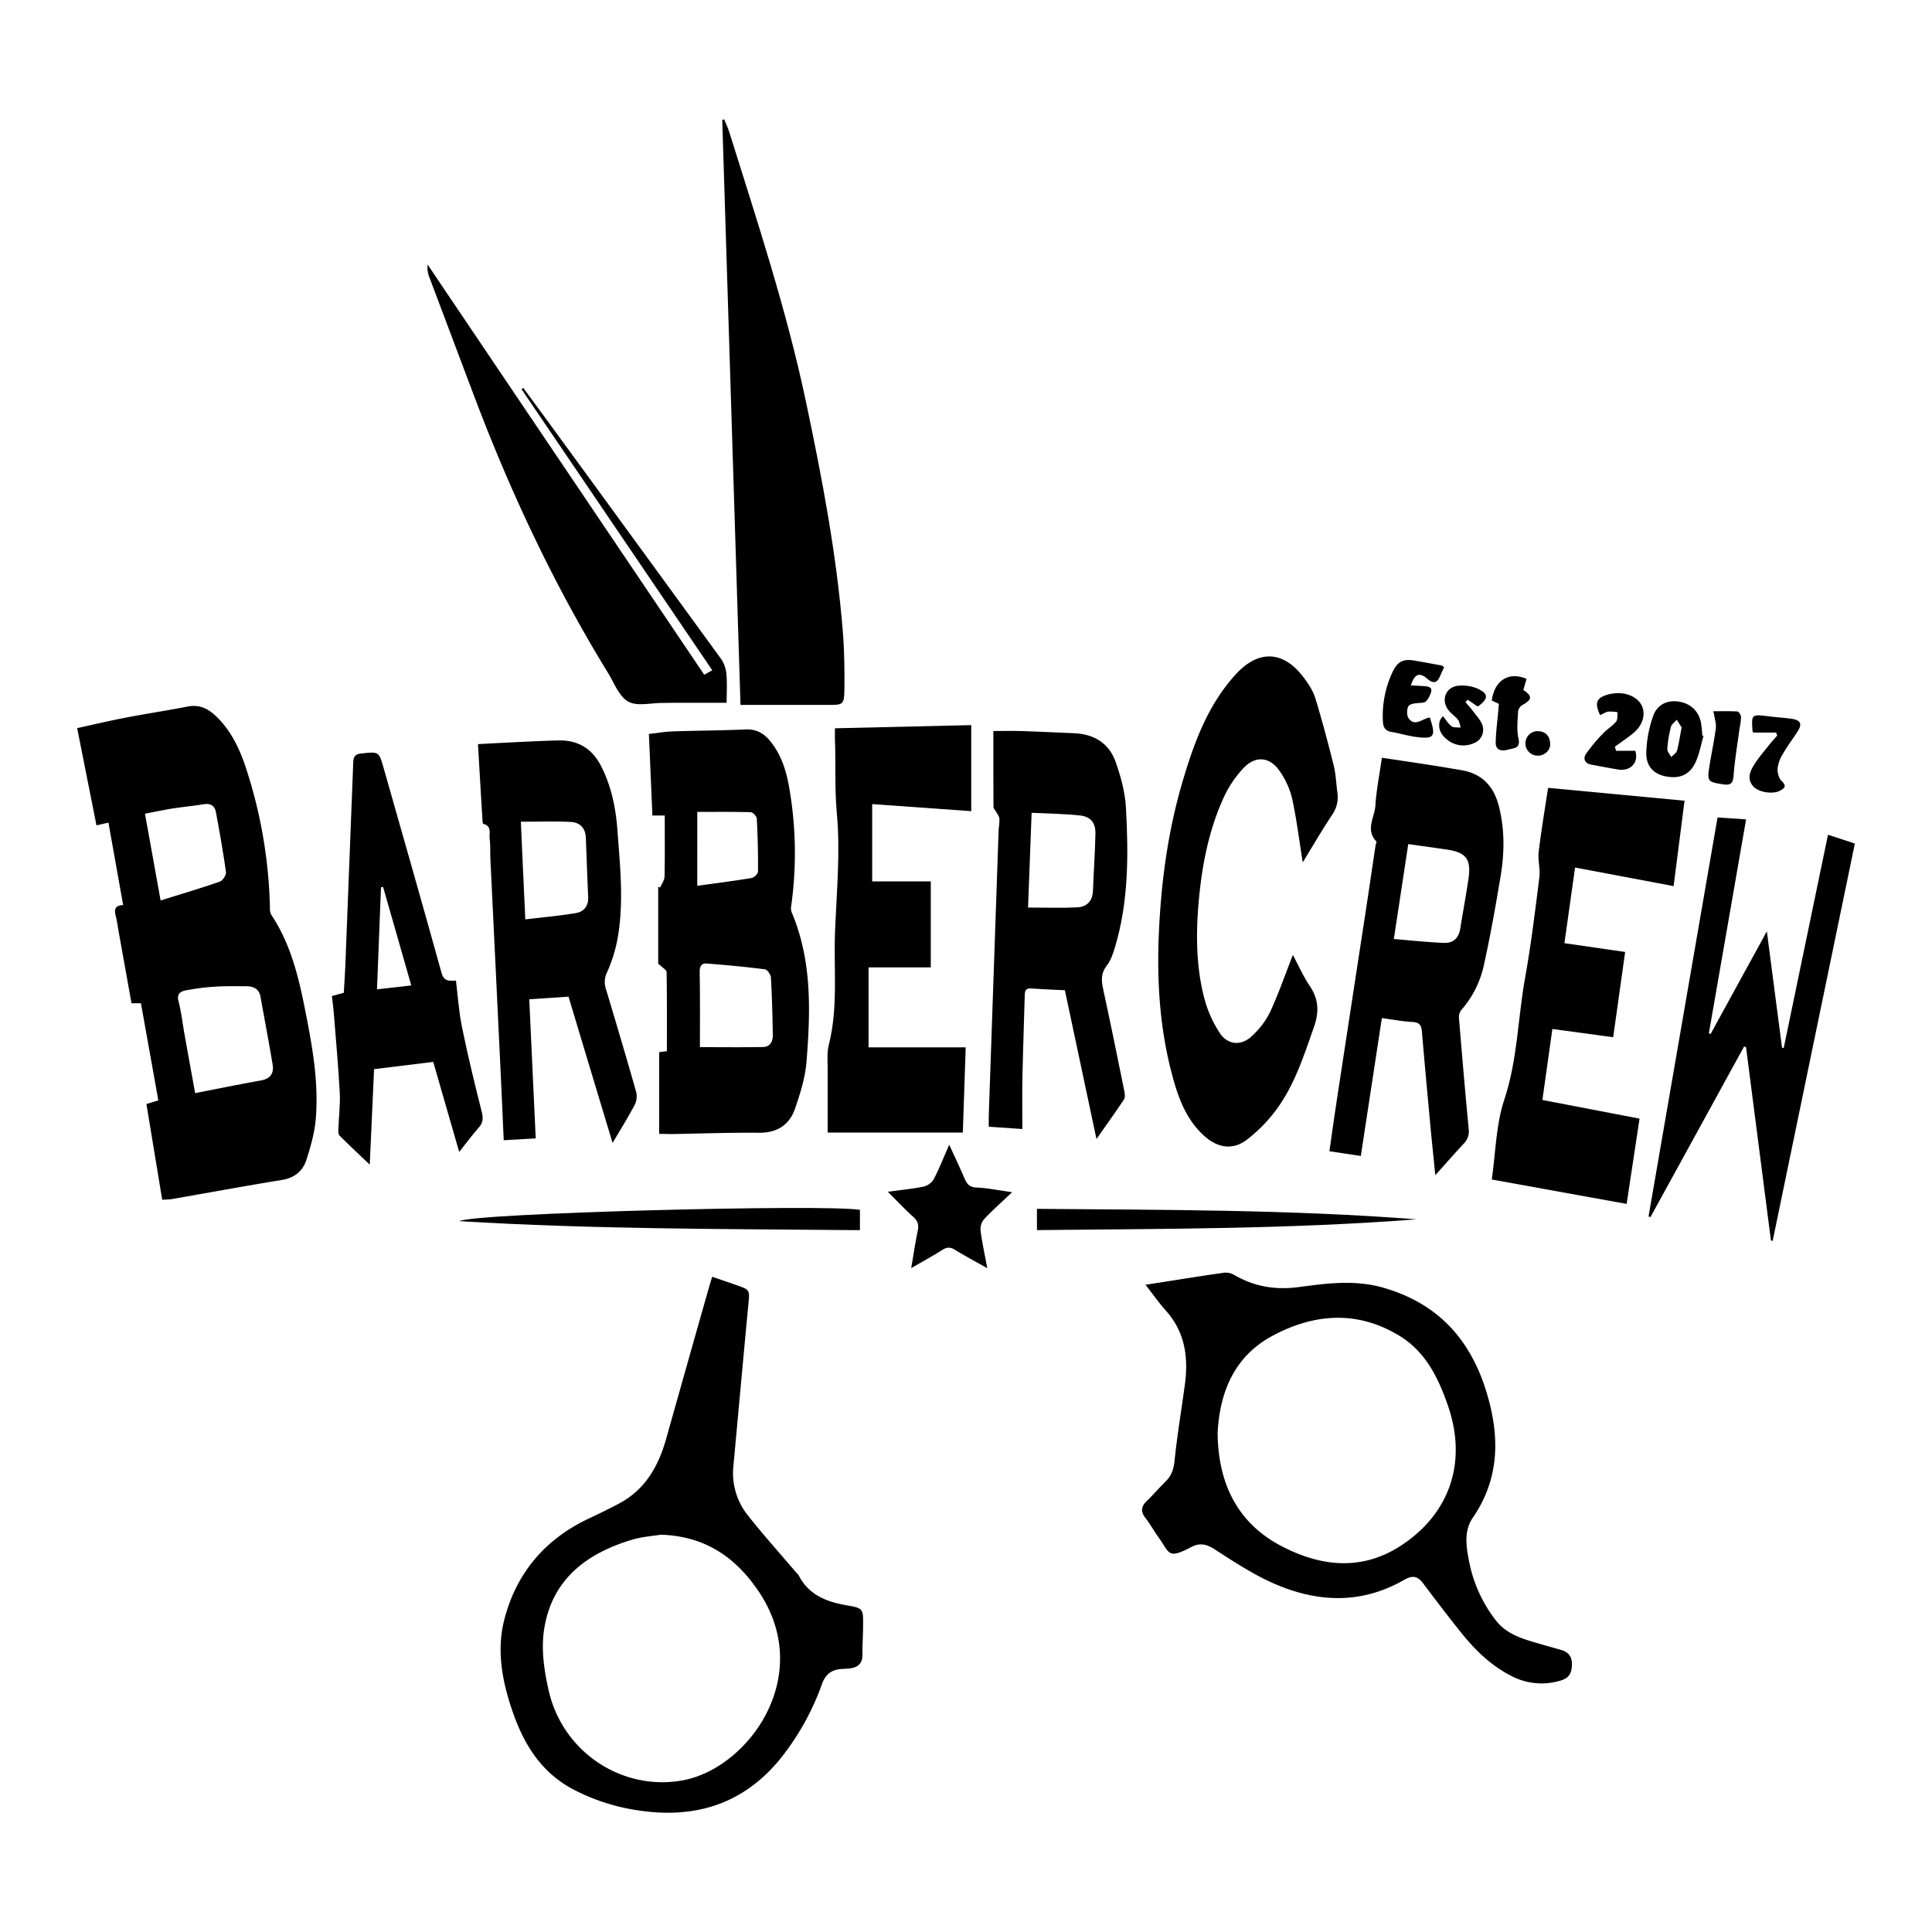 <?xml version="1.0" encoding="UTF-8"?> <svg xmlns="http://www.w3.org/2000/svg" id="Слой_1" data-name="Слой 1" viewBox="0 0 1000 1000"><path d="M56.13,425.8l-6.19,1.4c-3.32-16.66-6.59-33.16-10-50.32,8.56-1.87,16.69-3.81,24.9-5.39,10.77-2.06,21.62-3.71,32.39-5.8,6.1-1.18,10.65,1.2,14.79,5.21,7.4,7.18,11.77,16.18,15,25.73a249.52,249.52,0,0,1,12.7,73.2,7.26,7.26,0,0,0,.7,3.67c10,15,14.12,32.05,17.54,49.39,3.65,18.41,7,36.9,5.53,55.73-.59,7.43-2.66,14.87-5,22-1.84,5.56-6.1,9.06-12.46,10.1-19.1,3.11-38.14,6.63-57.21,9.95a45.05,45.05,0,0,1-4.87.29l-8.16-49.53,6.15-1.86c-3-16.93-6-33.55-9-50.29H68.07c-2.21-12.33-4.41-24.54-6.6-36.75-.51-2.86-.86-5.76-1.6-8.56-.85-3.21-.32-5.35,3.88-5.53C61.19,454.12,58.7,440.2,56.13,425.8Zm44.9,140c11.61-2.26,22.75-4.55,34-6.55,4.81-.86,6.84-3.62,6.1-8.11-1.94-11.74-4.2-23.42-6.27-35.13-.74-4.15-3.55-5.5-7.27-5.53-5.48,0-11-.13-16.45.22a121.8,121.8,0,0,0-14.85,1.9c-2.68.51-4.92,1.63-3.9,5.59,1.47,5.76,2.13,11.72,3.19,17.58C97.28,545.38,99.06,555,101,565.77Zm-17.9-99.72c10.78-3.37,20.79-6.32,30.63-9.75,1.52-.53,3.4-3.42,3.19-4.95-1.42-10.36-3.28-20.66-5.17-30.94-.61-3.35-2.77-4.77-6.37-4.17-5.4.9-10.87,1.38-16.28,2.24-4.7.75-9.35,1.76-14.1,2.67C77.73,436.09,80.29,450.33,83.13,466.05Z"></path><path d="M368.64,660.84,381,665.11c7.27,2.53,7.08,2.52,6.34,10.18-2.65,27.82-5.15,55.65-7.73,83.48a34.92,34.92,0,0,0,7.4,25.48c8.09,10.28,16.88,20,25.37,30a6.46,6.46,0,0,1,1,1.09c5.22,10.23,14.38,13.78,25,15.59,8.47,1.44,8.43,1.91,8.35,10.25,0,5.17-.37,10.34-.35,15.52,0,4.5-2.51,6.36-6.52,6.87-1.44.19-2.9.19-4.35.29-5,.34-8.19,2.69-10,7.64a133.15,133.15,0,0,1-21.89,39.16c-18.93,23-43.48,30.7-72.35,26.52A104.79,104.79,0,0,1,296.36,926c-17-9.12-25.85-24.34-31.63-41.82-5-15.08-7.72-30.59-3.61-46.23,6.33-24.07,21.16-41.37,43.73-52,5.26-2.48,10.51-5,15.62-7.75C334,771,340.81,758.89,344.81,744.7q11.15-39.63,22.4-79.23C367.6,664.08,368.06,662.72,368.64,660.84ZM342.09,794.35c-3.86.65-9.58,1-14.93,2.61-24,7.16-41.92,21-45.63,47.13-1.43,10.08.18,21,2.51,31.11,7.41,32.15,38.49,52,69.33,46.31,34.11-6.25,68.77-54.31,39.22-97.92C380.94,806.4,365.52,795.19,342.09,794.35Z"></path><path d="M592.91,665c14.19-2.21,27.41-4.35,40.66-6.25A8.94,8.94,0,0,1,639,660c10.33,6,21.31,7.77,33.12,6.2,14.54-1.93,29-3.91,43.71.27,30.7,8.73,47.59,29.79,55.17,59.79,5.33,21,4,40.85-8.69,59.33-4.8,7-3.36,15.27-1.81,23.09a71.79,71.79,0,0,0,13.82,30.11c4.25,5.52,10.27,8.23,16.63,10.26,5.68,1.81,11.47,3.31,17.19,5,4,1.16,5.7,3.8,5.48,8-.2,3.95-1.48,6.49-5.68,7.75a33.71,33.71,0,0,1-26.27-2.65c-9.78-5.09-17.61-12.58-24.5-21-7-8.64-13.75-17.56-20.45-26.46-2.88-3.83-5.37-4.56-10-1.92-22.78,13.08-46.21,11.63-69.26,1-10.05-4.64-19.43-10.83-28.77-16.85-4.15-2.68-7.72-3.51-12.1-1.18-12.3,6.54-11.09,3.08-16.75-4.75-2.46-3.4-4.49-7.12-7.06-10.43s-2-6,.87-8.73c3.38-3.24,6.43-6.82,9.76-10.12,3-3,4.1-6.36,4.54-10.7,1.34-13.15,3.57-26.2,5.33-39.31,1.91-14.16.12-27.36-10-38.51C599.74,674.2,596.7,669.82,592.91,665Zm37.34,76.57c.17,27.75,11.54,47.45,32.9,58.62,20.78,10.88,42.09,13.06,62.53-.54,25.07-16.68,33.64-43.23,23.87-71.79-5-14.57-11.63-28.31-25.48-36.62-21.58-13-43.69-11.38-65.11,0C637.77,702.45,631.24,722.34,630.25,741.55Z"></path><path d="M341.18,586.91V544.6l4-.51c0-13.85.09-27.38-.15-40.9,0-1.19-2.2-2.33-4.35-4.45V459l1,.41c.79-1.88,2.24-3.75,2.28-5.65.23-10.47.11-20.94.11-31.65h-6.39c-.6-14.09-1.2-27.93-1.81-42.22,4.37-.48,8.33-1.18,12.31-1.32,12.61-.43,25.23-.46,37.82-1,5.67-.26,9.56,2.14,12.86,6.27,5.86,7.31,8.38,16,9.83,25a197.27,197.27,0,0,1,.87,59.86,6.62,6.62,0,0,0,.12,3.29c10.65,25,9.85,51.16,7.79,77.32-.65,8.37-3.26,16.74-6.05,24.74-2.94,8.41-9.43,12.37-18.77,12.27-15-.15-30.08.42-45.12.67C345.63,586.94,343.72,586.91,341.18,586.91ZM362.28,542c12,0,22.43.14,32.85-.08,3.53-.08,4.93-3,4.88-6.12-.17-10-.41-20-1-29.91-.08-1.5-1.85-4-3.07-4.17-10-1.28-20.07-2.22-30.14-3-2.66-.21-3.68,1.43-3.64,4.35C362.38,516,362.28,528.85,362.28,542Zm-1.37-83.5c10.13-1.41,19.17-2.56,28.14-4.06,1.3-.22,3.29-2.14,3.29-3.29.07-9.13-.14-18.28-.62-27.4-.06-1.22-2-3.31-3.18-3.35-9.28-.27-18.57-.15-27.63-.15Z"></path><path d="M383.28,364.86C380.1,262.93,377,162.51,373.83,62.09l1-.32c.91,2.26,2,4.47,2.7,6.78,14.39,46,29.59,91.85,39.58,139.14,8.35,39.49,15.91,79.11,19.15,119.4.81,10.11.92,20.3.79,30.44-.1,7-.93,7.34-7.68,7.33Z"></path><path d="M674.3,446.37c-1.82-11.31-3.17-22.35-5.52-33.17a41.94,41.94,0,0,0-6.37-14c-5.08-7.54-12.57-8.26-18.81-1.61a56.74,56.74,0,0,0-10,14.74c-8,17.32-11.54,35.83-13.19,54.78-1.48,17-1.28,34,3.18,50.51a60.64,60.64,0,0,0,7.73,17c4,6.16,10.9,6.89,16.33,1.92a41.72,41.72,0,0,0,9.65-12.53c4.48-9.59,7.93-19.67,11.88-29.73,2.7,5,5.27,10.87,8.77,16.08,4.63,6.91,4.88,13.45,2.12,21.3-5,14.21-9.58,28.62-18.24,41A77.2,77.2,0,0,1,645.25,590c-7.2,5.42-14.93,4.15-21.71-1.86-8.29-7.34-12.6-17.09-15.62-27.42-7.62-26-9.35-52.65-8-79.64,1.26-25.92,4.78-51.45,12.12-76.35,5.91-20.06,13-39.65,27.45-55.54,11.87-13.08,24.86-12.52,35.38,1.61,2.39,3.21,4.76,6.74,5.91,10.5,3.53,11.54,6.63,23.21,9.54,34.92,1.12,4.52,1.27,9.28,1.89,13.92a15.84,15.84,0,0,1-2.56,11.41C684.22,429.69,679.3,438.18,674.3,446.37Z"></path><path d="M428.39,586.2c0-11,0-22.14,0-33.25,0-4-.39-8.26.59-12.09,5-19.72,2.4-39.81,3.26-59.71s2.74-40.26.91-60.09c-1.2-13.09-.5-26-1-38.93,0-1.44,0-2.89,0-5.17l70.56-1.64v44.54l-51.27-3.66v40h30.33v44.52h-32.2V542.1h50.27c-.48,14.27-1,28.86-1.48,44.1Z"></path><path d="M841.94,623.14l-69.78-12.62c2-14.07,2.13-28.38,6.44-41.28,6.88-20.63,7-42.07,10.76-63,3.14-17.29,5.22-34.78,7.43-52.23.53-4.24-.89-8.72-.39-13,1.29-10.88,3.15-21.7,4.89-33.22l70.63,6.66c-1.88,14.66-3.73,29.1-5.67,44.2l-51-9.62c-1.87,13.27-3.65,26-5.51,39.16l31.43,4.55c-2.08,14.85-4.11,29.29-6.19,44.13l-31.47-4.27c-1.74,12.35-3.41,24.29-5.17,36.75L848.63,579Z"></path><path d="M294.27,515.87l-20.33,1.36c1.11,23.93,2.22,47.71,3.35,72l-16.56.94c-.52-11.44-1-22.38-1.51-33.31q-2.67-56-5.38-111.91c-.17-3.56.07-7.15-.39-10.66-.36-2.79,1.34-6.69-3.28-7.84-.28-.07-.4-1.15-.44-1.77-.78-12.89-1.53-25.79-2.33-39.53,8.58-.44,16.72-.89,24.86-1.27,5.66-.26,11.31-.52,17-.63,10.07-.2,17.32,4.37,21.87,13.29,5.31,10.39,7.59,21.6,8.44,33.1,1.39,18.86,3.46,37.77,0,56.59a76,76,0,0,1-5.35,17,11.32,11.32,0,0,0-.6,8.67c5.35,17.78,10.64,35.58,15.7,53.45a9.87,9.87,0,0,1-.85,6.63c-3.39,6.4-7.24,12.55-11.39,19.59C309.28,565.81,301.82,541,294.27,515.87Zm-22.37-40c9.3-1.11,17.76-1.86,26.11-3.24,4.2-.7,6.65-3.63,6.43-8.34-.48-10.3-.8-20.61-1.23-30.91-.2-4.85-3.22-7.7-7.62-7.93-8.59-.44-17.22-.13-26-.13C270.36,442.68,271.1,458.63,271.9,475.87Z"></path><path d="M529.19,584.37l-17.4-1.16c0-2.18-.06-4.08,0-6q2.52-73.65,5.09-147.31c.07-2.1.58-4.21.39-6.27-.11-1.26-1.16-2.44-1.81-3.64-.41-.78-1.24-1.54-1.24-2.31-.08-12.9-.06-25.8-.06-39.31,5.45,0,9.59-.12,13.71,0,9.37.31,18.74.74,28.1,1.14,10.4.44,18.18,5.26,21.57,15.09,2.61,7.54,4.83,15.56,5.25,23.47,1.31,24.37,1.42,48.79-5.78,72.53-1,3.21-2.13,6.62-4.15,9.2-3.09,3.95-2.83,7.75-1.86,12.21,3.8,17.5,7.36,35.06,10.92,52.61.3,1.46.53,3.43-.19,4.52-4.34,6.57-9,12.95-14.2,20.41-5.6-26.37-11-51.63-16.35-77-6-.3-11.81-.53-17.58-.92-2.8-.2-3.14,1.35-3.2,3.57-.37,14.06-.9,28.11-1.19,42.17C529,566.13,529.19,574.82,529.19,584.37Zm2.92-114.62c9,0,17.32.31,25.61-.12,4.88-.25,7.79-3.32,8-8.6.36-9.82,1.07-19.63,1.27-29.45.12-5.76-2.43-8.92-8.17-9.52-8.1-.85-16.28-.93-24.85-1.36C533.34,437.19,532.74,453.09,532.11,469.75Z"></path><path d="M742.91,608.28c-1-10.1-1.94-19-2.77-28-1.43-15.44-2.85-30.88-4.16-46.32-.27-3.21-1.19-4.8-4.88-5-5.1-.2-10.18-1.27-15.86-2l-10.88,71.35-16.26-2.43c1.22-8.48,2.36-16.73,3.61-25q7.59-49.78,15.24-99.57c1.7-11.16,3.32-22.34,5-33.51.12-.8.73-2,.42-2.31-5.77-6.06-.84-12.48-.46-18.61.49-8,2.11-15.93,3.35-24.68,8.92,1.35,17.47,2.6,26,3.93,5.1.79,10.19,1.67,15.28,2.53,10.66,1.82,16.7,8.43,19.27,18.62,3,11.79,2.94,23.74,1,35.61-2.6,15.74-5.4,31.46-8.83,47a52,52,0,0,1-11.79,23.1,6.38,6.38,0,0,0-1,4.32c1.57,19,3.18,38,5,57a9,9,0,0,1-2.68,7.77C752.77,597.15,748.24,602.34,742.91,608.28Zm-14-171.39c-2.45,16.17-4.88,32.18-7.46,49.15,9.12.74,17.58,1.68,26.07,2,4.51.17,7.51-2.41,8.27-7.2,1.39-8.77,3.07-17.49,4.33-26.27,1.43-10-1.39-13.45-11.54-14.89Z"></path><path d="M376.11,363.75H350c-2.43,0-4.86.1-7.28.09-6,0-13,1.86-17.57-.72-4.76-2.7-7.23-9.6-10.44-14.83-28.07-45.72-50.76-94.05-69.64-144.21q-11.36-30.15-22.73-60.29a13.7,13.7,0,0,1-1-6.83L364.51,349.24l4.16-2.31L269.94,201.44l.92-.65c3.88,5.29,7.77,10.56,11.64,15.86q45.48,62.27,90.87,124.6a16.58,16.58,0,0,1,2.63,7.91C376.42,353.63,376.11,358.17,376.11,363.75Z"></path><path d="M885.4,535.2c9.44-17.24,18.89-34.47,29.12-53.14,2.74,21,5.3,40.66,7.86,60.29l.88.08c7.6-36.63,15.2-73.25,22.91-110.37l13.9,4.56q-21.32,103-42.52,205.6l-.91-.11L903.74,542l-1-.33q-24.24,44.15-48.46,88.29l-1-.32Q871.11,526.54,889,423.12l14.77,1C897.3,461.2,890.91,498,884.51,534.81Z"></path><path d="M236,507.55c1,8.18,1.52,16.25,3.13,24.09,3,14.66,6.53,29.23,10.2,43.74.84,3.33.75,5.7-1.56,8.31-3.39,3.82-6.42,7.95-10.09,12.55-4.6-16-9-31.07-13.43-46.6l-30.63,3.74c-.74,16.27-1.46,32.2-2.24,49.43-5.73-5.46-10.85-10.2-15.75-15.16-.7-.7-.5-2.45-.46-3.71.21-6.13,1-12.29.69-18.39-.73-13.67-2-27.31-3.07-41-.23-2.88-.62-5.74-1-9l6.16-1.69c.25-4.41.59-9.05.78-13.69q2.1-52.8,4.11-105.59c.11-3,1-4.23,4.08-4.57,9.25-1,9.2-1.15,11.73,7.78,10,35.23,20.1,70.43,29.88,105.72C229.73,508,232.43,507.74,236,507.55Zm-23.12,2.52c-5-17.45-9.79-34.21-14.59-51l-1.09.23c-.68,17.47-1.37,34.94-2.06,52.76Z"></path><path d="M445.1,626.22v10.51c-68.94-.63-137.73-.44-207.34-4.66C244.68,627.9,426.9,623.15,445.1,626.22Z"></path><path d="M523.87,617.08c-5.54,5.26-10.25,9.42-14.54,14a8.06,8.06,0,0,0-1.81,5.81c.8,6.2,2.16,12.34,3.49,19.52-6.08-3.43-11.52-6.31-16.76-9.53-2.4-1.48-4.17-1.41-6.52.08-5,3.19-10.22,6-16.1,9.43,1.21-7,2.12-13.22,3.39-19.35.62-3,.08-5-2.28-7.16-4.38-3.92-8.39-8.23-13.21-13,6.88-1,12.79-1.5,18.56-2.71a8.54,8.54,0,0,0,5.23-3.84c2.83-5.41,5.05-11.13,8-17.82,2.91,6.37,5.51,11.81,7.88,17.36,1.23,2.87,2.55,4.66,6.22,4.81C511,614.89,516.52,616.06,523.87,617.08Z"></path><path d="M536.72,636.7v-11c65.66.56,131.09.36,196.4,5.42C667.86,636.19,602.51,636,536.72,636.7Z"></path><path d="M881.73,380.9c-1.28,4.44-2.09,9.08-3.94,13.28-2.89,6.59-8,8.95-14.92,7.8-6.55-1.08-10.84-5-10.75-12.23a61.23,61.23,0,0,1,3.57-19.19c2.09-5.91,7.25-8.17,12.72-7.48,6.3.79,10.68,4.64,12,10.87a59.75,59.75,0,0,1,.7,6.72Zm-11.3-4.37c-.72-1.12-1.64-2.58-2.56-4-1,1.23-2.67,2.3-3,3.7A62.5,62.5,0,0,0,863,387.55c-.09,1.39,1.26,2.87,2,4.31,1-1.08,2.59-2,3-3.26C869,384.92,869.51,381.1,870.43,376.53Z"></path><path d="M740.06,371.38c3.35,10,2.33,11.36-7.55,10-4.14-.57-8.17-1.87-12.31-2.53-3.24-.52-4.29-2.53-4.41-5.36a53.29,53.29,0,0,1,5.09-25.85c2.6-5.39,5.63-6.71,11.41-5.7q6.9,1.21,13.79,2.5c.41.07.76.49,1.41.92-.69,1.47-1.39,2.88-2,4.34-1.55,3.66-3.31,4.52-6.77,1.58-4.11-3.48-6.52-2.44-8.47,3.49l6.1.31c4.79.22,5.53,1.41,3.38,5.55-.74,1.4-1.61,2.74-2.86,3-2.57.42-5.71.11-7.53,1.51-1.17.91-1.38,5-.35,6.49C732.2,376.44,736.11,372,740.06,371.38Z"></path><path d="M836.49,388.6h9.9c2,5.94-2.36,10.83-9,9.68-4.65-.81-9.29-1.65-13.92-2.55-3.23-.63-4.14-3.13-2.62-5.42a84.36,84.36,0,0,1,8.85-10.64c2.08-2.22,4.85-3.83,6.78-6.15.91-1.08.59-3.2.82-4.85a21,21,0,0,0-4.83-.34c-1.48.24-2.85,1.19-4.26,1.82-2.94-6.29-2-8.83,3.83-10.6a20.78,20.78,0,0,1,5.73-.76c5.72,0,10.65,2.88,12.27,7.06,1.74,4.51,0,9.83-4.73,13.68-3,2.47-6.3,4.65-9.47,7Z"></path><path d="M919.34,379.17H907.6c-.1-.13-.46-.37-.48-.62-.65-8.85-.58-8.89,8.29-7.79,4,.5,8,.73,12,1.3,4.59.65,5.53,2.68,3,6.59S925.25,386,923,389.93a18.82,18.82,0,0,0-2.91,7.6c-.19,2.22.55,5.31,2.08,6.71,2.88,2.65,1.35,3.83-.81,5-3.67,2-10.85.91-13.67-2-3.55-3.68-2.06-7.67.07-11.14,2.34-3.82,5.36-7.22,8.14-10.76,1.26-1.59,2.65-3.08,4-4.61C919.67,380.2,919.51,379.68,919.34,379.17Z"></path><path d="M746.88,370.69c1.63,2,2.8,4,4.53,5.27,1.13.81,3.09.45,4.68.62-.47-1.38-.63-3-1.48-4.07-1.48-1.88-3.65-3.23-5.06-5.15-3.77-5.14-1.23-11.68,5.05-12.39a20.18,20.18,0,0,1,9.83,1.31c6.16,2.64,6.16,5.36.61,9.33a3.77,3.77,0,0,1-.85-.34c-1.49-1-3-2.11-4.49-3.07a4.46,4.46,0,0,0-1.11,1.26c1.13,1.47,2.49,2.77,3.57,4.27,1.92,2.66,4.55,5.21,5.3,8.2a7.38,7.38,0,0,1-4.56,8.72,13.27,13.27,0,0,1-14.09-2c-3-2.43-4.76-5.71-3.47-9.81A8.74,8.74,0,0,1,746.88,370.69Z"></path><path d="M775.84,364.32l-3.7-1.71c1.37-10.49,8.85-15.19,18-11.21l-1.67,5.73c4.81,3.21,4.57,5-.53,7.81a4.71,4.71,0,0,0-2.18,3.27c-.22,4.64-.8,9.47.19,13.91,1.21,5.4-2.44,5.07-5.33,5.87-3.39.95-6.55.48-6.45-3.86.15-5.94,1-11.85,1.48-17.78C775.68,365.72,775.76,365.09,775.84,364.32Z"></path><path d="M886.77,368.14c4.19,0,8.39-.14,12.57.13.7.05,1.77,1.84,1.82,2.87a34.37,34.37,0,0,1-.75,5.72c-1.08,8.1-2.46,16.18-3.08,24.31-.3,4-1.23,5.47-5.44,4.81-8-1.26-8.34-1.45-7.07-9.5,1-6.52,2.45-13,3.28-19.52.31-2.38-.58-4.91-.92-7.37C887,369.11,886.9,368.62,886.77,368.14Z"></path><path d="M795.94,391.13a6.35,6.35,0,1,1,.32-12.69c3.89.21,5.81,2.63,6.11,6.25S799.5,391.16,795.94,391.13Z"></path></svg> 